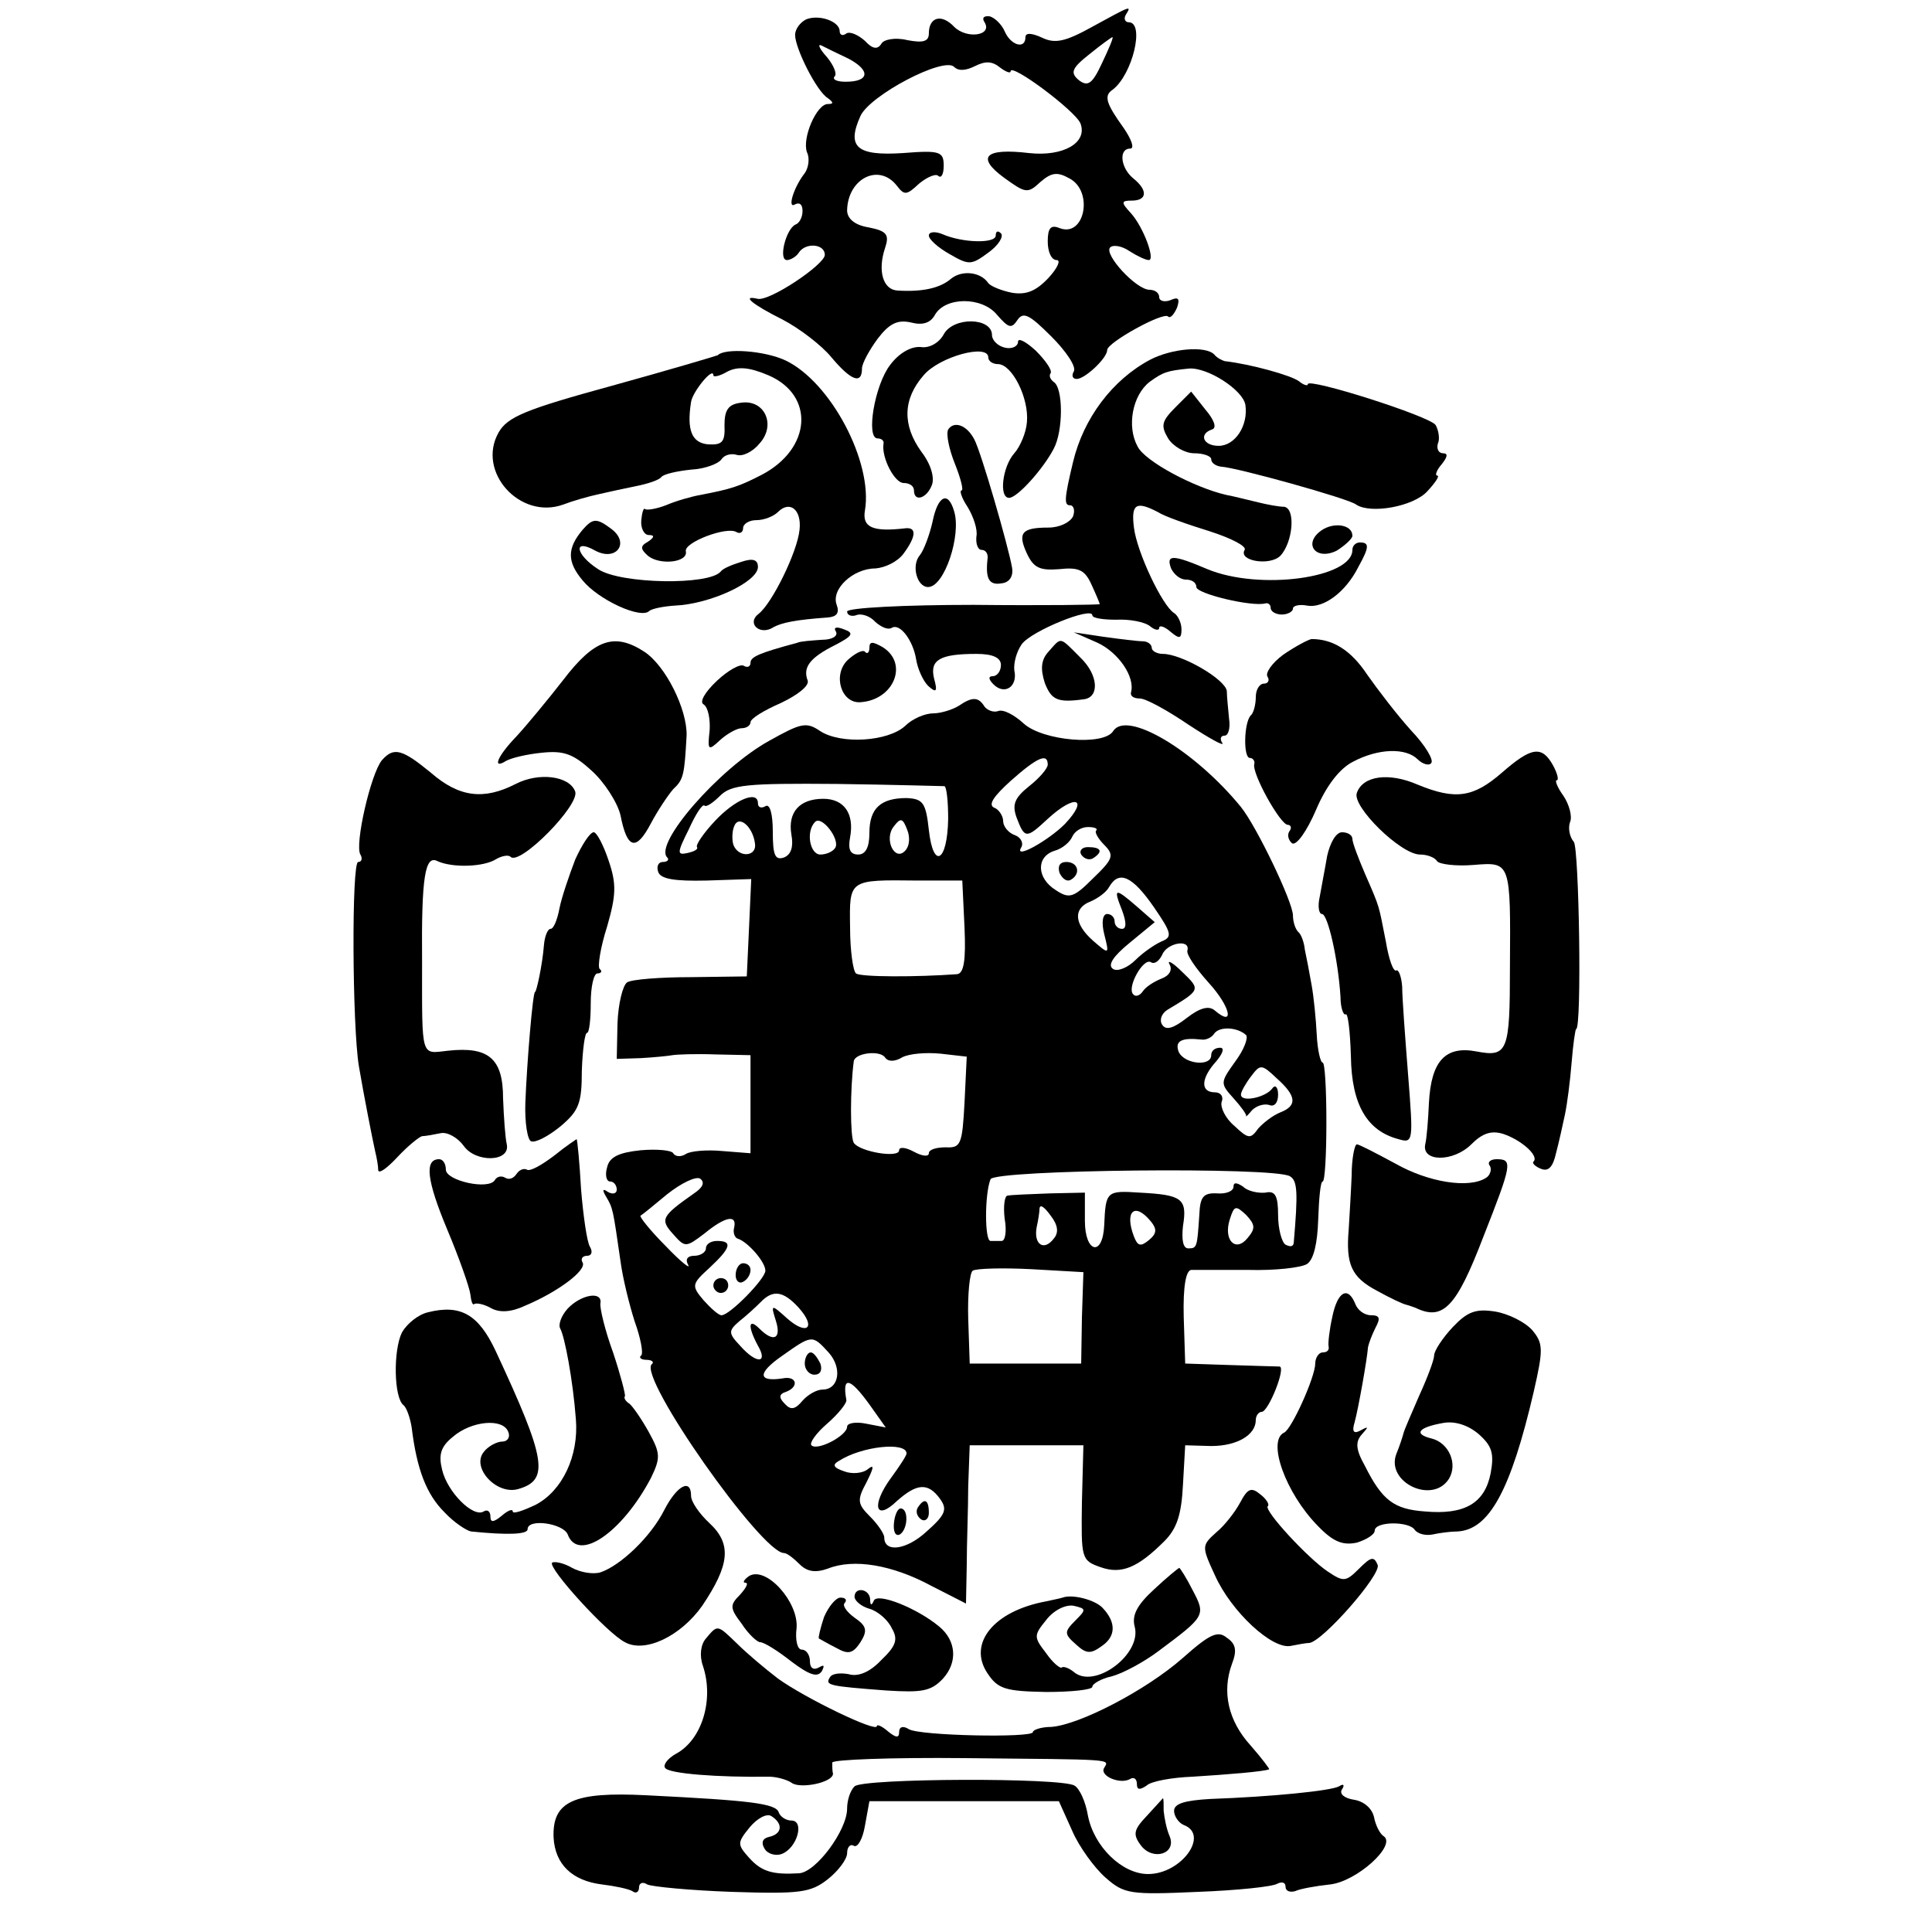 <?xml version="1.0" standalone="no"?>
<!DOCTYPE svg PUBLIC "-//W3C//DTD SVG 20010904//EN"
 "http://www.w3.org/TR/2001/REC-SVG-20010904/DTD/svg10.dtd">
<svg version="1.0" xmlns="http://www.w3.org/2000/svg"
 width="260pt" height="260pt" viewBox="0 0 260 260"
 preserveAspectRatio="xMidYMid meet">
<g transform="translate(0,260) scale(0.1,-0.1)"
fill="#000000" stroke="none">
<path d="M1470 2564 c-36 -20 -50 -23 -67 -15 -15 7 -23 7 -23 1 0 -17 -20
-11 -28 8 -4 9 -13 18 -20 20 -8 1 -11 -2 -7 -8 11 -18 -24 -23 -41 -6 -17 18
-34 13 -34 -9 0 -11 -8 -13 -29 -9 -16 4 -32 1 -35 -5 -5 -8 -12 -7 -22 4 -9
8 -20 13 -25 10 -5 -4 -9 -2 -9 3 0 13 -27 23 -45 16 -8 -4 -15 -13 -15 -21 0
-18 29 -76 44 -85 8 -6 8 -8 0 -8 -15 0 -35 -46 -28 -65 4 -8 2 -21 -3 -28
-15 -19 -24 -49 -13 -42 6 3 10 0 10 -9 0 -8 -4 -16 -9 -18 -13 -5 -24 -48
-12 -48 5 0 13 5 16 10 9 14 35 12 35 -3 0 -13 -76 -64 -91 -59 -22 5 -6 -8
34 -28 23 -12 53 -35 66 -51 26 -31 41 -37 41 -15 0 7 10 25 21 40 16 21 27
26 45 22 15 -4 26 -1 32 10 14 25 64 25 84 0 15 -17 19 -19 27 -7 8 12 16 8
46 -22 20 -20 34 -41 30 -47 -3 -5 -2 -10 4 -10 11 0 41 28 41 39 0 10 76 52
82 45 3 -3 8 3 12 12 4 12 2 15 -9 10 -8 -3 -15 -1 -15 4 0 6 -6 10 -13 10
-18 0 -62 48 -53 57 4 4 16 2 26 -5 11 -7 22 -12 26 -12 9 0 -7 44 -24 63 -14
15 -13 17 1 17 21 0 22 14 2 30 -17 14 -20 40 -4 40 6 0 2 12 -9 28 -23 32
-27 43 -15 51 27 20 44 91 22 91 -5 0 -7 5 -4 10 8 13 8 13 -45 -16z m13 -49
c-13 -28 -19 -32 -31 -23 -12 10 -10 16 14 35 16 13 30 23 31 23 2 0 -5 -16
-14 -35z m-341 6 c30 -16 28 -31 -4 -31 -12 0 -18 3 -15 7 4 3 -1 15 -10 26
-10 11 -13 18 -8 16 6 -3 22 -11 37 -18z m170 -10 c14 7 23 7 34 -2 8 -6 14
-8 14 -5 0 12 87 -53 94 -70 10 -26 -23 -45 -69 -40 -59 7 -72 -5 -34 -33 29
-21 32 -22 49 -6 15 13 23 14 39 5 33 -17 21 -80 -13 -67 -12 5 -16 0 -16 -18
0 -14 5 -25 12 -25 6 0 1 -11 -11 -24 -17 -18 -30 -23 -49 -20 -15 3 -29 9
-32 13 -10 15 -35 18 -50 6 -15 -13 -39 -18 -72 -16 -20 1 -27 27 -17 57 6 18
3 23 -22 28 -19 3 -29 12 -29 23 1 43 43 64 67 33 10 -13 13 -13 30 3 11 9 23
14 26 10 4 -3 7 3 7 14 0 19 -5 21 -55 17 -62 -4 -76 8 -57 50 13 28 112 80
126 66 6 -6 16 -5 28 1z"/>
<path d="M1250 2283 c0 -5 12 -16 28 -25 26 -15 29 -15 52 2 14 10 21 22 17
26 -4 4 -7 3 -7 -3 0 -11 -45 -10 -72 2 -10 4 -18 3 -18 -2z"/>
<path d="M1270 2150 c-6 -11 -19 -19 -31 -17 -13 1 -29 -8 -41 -24 -21 -27
-33 -99 -17 -99 5 0 9 -3 8 -7 -3 -19 15 -53 27 -53 8 0 14 -4 14 -10 0 -16
17 -11 24 7 4 10 -1 28 -14 45 -26 36 -25 71 3 103 21 25 87 43 87 24 0 -5 6
-9 13 -9 19 0 42 -46 39 -78 -1 -14 -9 -33 -17 -42 -16 -18 -21 -60 -7 -60 11
0 46 39 60 66 13 24 13 82 0 90 -4 3 -7 8 -4 12 2 4 -7 17 -20 30 -13 12 -24
18 -24 12 0 -6 -8 -10 -17 -8 -10 2 -18 10 -18 17 0 24 -52 25 -65 1z"/>
<path d="M966 2122 c-2 -1 -66 -20 -142 -41 -117 -32 -141 -42 -153 -63 -30
-53 29 -118 87 -97 13 5 34 11 48 14 13 3 36 8 51 11 15 3 30 8 33 12 3 4 21
8 40 10 19 1 37 8 41 14 4 6 13 8 20 6 8 -3 22 4 31 15 23 25 7 60 -25 55 -17
-2 -22 -10 -22 -30 1 -23 -3 -27 -22 -26 -22 2 -29 19 -23 57 2 14 30 48 30
36 0 -3 9 -1 19 5 14 7 29 6 55 -5 63 -27 58 -99 -9 -134 -31 -16 -41 -19 -82
-27 -12 -2 -33 -8 -47 -14 -13 -5 -26 -7 -28 -5 -2 2 -4 -5 -5 -15 -1 -11 4
-20 10 -20 8 0 8 -3 -1 -9 -11 -6 -10 -10 0 -19 16 -13 54 -9 51 6 -3 12 55
34 68 26 5 -3 9 0 9 5 0 6 8 11 18 11 10 0 23 5 29 11 16 16 32 3 29 -24 -3
-30 -37 -99 -55 -113 -17 -13 2 -30 20 -18 11 6 30 10 73 13 12 1 16 6 12 17
-8 21 22 49 52 49 13 1 30 9 38 20 17 23 18 36 2 34 -43 -5 -58 1 -54 24 11
65 -46 173 -107 202 -28 13 -81 17 -91 7z"/>
<path d="M1548 2116 c-51 -27 -90 -79 -104 -138 -12 -50 -12 -58 -4 -58 5 0 7
-7 4 -15 -4 -8 -18 -15 -33 -15 -36 0 -42 -7 -29 -35 9 -19 17 -23 43 -21 27
3 35 -1 44 -21 6 -13 11 -25 11 -26 0 -1 -76 -2 -170 -1 -93 0 -170 -4 -170
-9 0 -5 6 -7 12 -5 7 3 19 -1 26 -9 8 -7 17 -11 22 -8 11 7 29 -17 33 -43 2
-12 9 -28 16 -35 11 -10 13 -8 8 10 -6 25 8 33 57 33 22 0 33 -5 33 -15 0 -8
-5 -15 -11 -15 -6 0 -6 -4 1 -11 15 -15 33 -3 28 19 -1 10 3 25 10 35 13 18
95 51 95 39 0 -4 15 -6 32 -6 18 1 39 -3 46 -9 6 -5 12 -6 12 -2 0 4 7 2 15
-5 12 -10 15 -10 15 3 0 9 -5 19 -10 22 -16 10 -50 82 -54 115 -4 32 3 36 32
21 9 -6 41 -17 70 -26 28 -9 50 -20 47 -25 -9 -15 34 -22 48 -8 17 18 21 64 5
66 -7 0 -23 3 -35 6 -13 3 -32 8 -43 10 -43 10 -109 45 -119 65 -15 27 -7 69
16 87 18 13 23 15 53 18 25 2 73 -29 76 -49 4 -28 -14 -55 -36 -55 -21 0 -27
16 -9 22 7 2 3 13 -9 27 l-19 24 -21 -21 c-19 -19 -20 -25 -10 -42 7 -11 23
-20 35 -20 13 0 23 -4 23 -8 0 -5 6 -9 13 -10 21 -1 172 -43 182 -51 19 -13
77 -3 96 18 11 12 17 21 13 21 -3 0 -1 7 6 15 8 10 9 15 2 15 -6 0 -9 6 -7 13
3 6 1 18 -3 25 -8 12 -172 64 -172 55 0 -3 -6 -1 -12 4 -11 8 -65 23 -100 27
-3 1 -10 4 -14 9 -12 12 -57 8 -86 -7z"/>
<path d="M1276 2022 c-3 -6 1 -26 9 -46 8 -20 12 -36 9 -36 -3 0 0 -10 8 -22
8 -13 14 -31 12 -40 -1 -10 2 -18 7 -18 6 0 9 -6 8 -12 -3 -27 2 -36 19 -33
10 1 16 9 14 21 -5 29 -42 157 -51 173 -10 19 -27 25 -35 13z"/>
<path d="M1255 1898 c-4 -18 -12 -39 -17 -45 -12 -14 -4 -43 11 -43 22 0 45
70 35 102 -8 28 -22 21 -29 -14z"/>
<path d="M784 1887 c-21 -25 -21 -43 0 -68 21 -26 79 -53 90 -41 4 3 19 6 34
7 48 2 112 32 112 52 0 10 -7 12 -22 7 -13 -4 -25 -9 -28 -13 -15 -19 -135
-17 -165 3 -31 20 -34 42 -4 25 28 -15 47 10 22 29 -20 15 -25 15 -39 -1z"/>
<path d="M1778 1886 c-25 -18 -7 -41 21 -27 11 7 21 16 21 20 0 15 -25 19 -42
7z"/>
<path d="M1820 1860 c0 -38 -125 -55 -195 -26 -47 20 -56 20 -49 1 4 -8 12
-15 20 -15 8 0 14 -4 14 -10 0 -9 75 -27 93 -22 4 1 7 -2 7 -6 0 -5 7 -9 15
-9 8 0 15 4 15 8 0 4 9 6 19 4 22 -4 52 18 69 52 15 27 15 33 2 33 -5 0 -10
-4 -10 -10z"/>
<path d="M1125 1750 c3 -6 -5 -11 -19 -11 -14 -1 -29 -2 -33 -4 -52 -14 -63
-19 -63 -27 0 -5 -4 -7 -9 -4 -5 3 -21 -6 -36 -20 -17 -16 -24 -29 -18 -32 6
-4 9 -20 8 -35 -3 -27 -2 -28 14 -13 10 9 23 16 29 16 7 0 12 4 12 8 0 5 18
16 41 26 23 11 38 23 36 30 -7 18 3 31 37 48 23 12 26 16 12 21 -10 4 -15 3
-11 -3z"/>
<path d="M1477 1735 c28 -13 51 -46 45 -67 -1 -5 4 -8 12 -8 8 0 37 -16 65
-35 29 -19 49 -30 46 -25 -4 6 -2 10 3 10 5 0 8 10 6 23 -1 12 -3 29 -3 37 -2
16 -61 50 -86 50 -8 0 -15 4 -15 8 0 5 -6 9 -12 9 -7 0 -31 3 -53 6 l-40 6 32
-14z"/>
<path d="M758 1685 c-21 -27 -50 -62 -63 -76 -26 -27 -33 -45 -14 -33 7 4 28
9 48 11 29 3 42 -1 67 -24 17 -15 35 -43 39 -60 9 -46 21 -49 41 -11 9 17 23
38 30 46 14 13 15 19 18 72 1 35 -28 94 -57 113 -40 26 -67 17 -109 -38z"/>
<path d="M1170 1728 c0 -6 -3 -9 -6 -5 -3 3 -13 -2 -23 -11 -21 -20 -9 -59 17
-57 45 3 65 52 30 74 -14 8 -18 8 -18 -1z"/>
<path d="M1411 1723 c-10 -11 -11 -23 -5 -42 9 -23 17 -27 53 -22 21 3 19 33
-5 56 -29 29 -25 28 -43 8z"/>
<path d="M1727 1719 c-15 -11 -25 -25 -21 -30 3 -5 0 -9 -5 -9 -6 0 -11 -8
-11 -18 0 -10 -3 -22 -7 -25 -9 -10 -10 -57 -1 -57 4 0 7 -4 6 -8 -4 -12 35
-82 45 -82 4 0 6 -4 2 -9 -3 -5 -1 -12 4 -16 6 -3 20 17 32 45 14 33 32 56 50
65 34 18 71 19 87 3 6 -6 15 -9 18 -5 4 4 -8 24 -27 44 -19 21 -45 55 -59 75
-22 33 -46 48 -75 48 -5 -1 -22 -10 -38 -21z"/>
<path d="M1290 1650 c-8 -5 -24 -10 -34 -10 -11 0 -28 -7 -38 -17 -23 -21 -86
-25 -114 -7 -19 13 -26 11 -69 -13 -67 -37 -156 -139 -137 -157 3 -3 0 -6 -6
-6 -6 0 -9 -6 -6 -14 4 -9 22 -12 65 -11 l60 2 -3 -66 -3 -65 -75 -1 c-41 0
-80 -3 -86 -7 -6 -4 -12 -29 -13 -55 l-1 -48 32 1 c18 1 38 3 43 4 6 1 31 2
58 1 l47 -1 0 -66 0 -66 -38 3 c-21 2 -43 0 -49 -4 -6 -4 -14 -4 -17 1 -2 4
-22 6 -44 4 -29 -3 -42 -9 -45 -23 -3 -10 -1 -19 4 -19 5 0 9 -5 9 -11 0 -5
-5 -7 -12 -3 -7 5 -8 3 -2 -7 9 -15 9 -17 19 -86 3 -23 12 -59 19 -81 8 -22
12 -43 9 -46 -4 -3 0 -6 7 -6 7 0 11 -3 7 -6 -18 -18 148 -254 178 -254 4 0
13 -7 21 -15 10 -10 21 -12 38 -6 35 14 87 5 139 -23 l47 -24 1 51 c0 29 2 77
2 107 l2 55 76 0 77 0 -2 -77 c-1 -75 -1 -78 25 -87 28 -10 50 -1 86 35 17 17
23 36 25 76 l3 53 35 -1 c35 0 60 15 60 35 0 6 4 11 8 11 9 0 33 60 24 61 -4
0 -34 1 -67 2 l-60 2 -2 63 c-1 41 3 62 10 63 7 0 41 0 77 0 36 -1 71 3 79 8
9 6 14 28 15 60 1 28 3 51 6 51 3 0 5 36 5 80 0 44 -2 80 -5 80 -3 0 -7 17 -8
38 -1 20 -4 51 -7 67 -3 17 -7 38 -9 47 -1 10 -5 21 -9 24 -4 4 -7 14 -7 22 0
18 -49 120 -70 146 -62 76 -154 131 -172 102 -13 -20 -94 -13 -120 10 -13 12
-28 20 -35 17 -6 -2 -14 1 -18 6 -8 13 -16 14 -35 1z m120 -79 c0 -5 -11 -18
-25 -29 -20 -16 -23 -25 -17 -42 11 -29 13 -29 42 -2 37 34 56 28 23 -7 -22
-22 -68 -48 -59 -32 4 6 0 14 -8 17 -9 3 -16 12 -16 19 0 7 -6 16 -12 18 -9 4
0 16 22 36 36 32 50 38 50 22z m-139 -29 c3 -1 5 -21 5 -44 -1 -58 -20 -69
-26 -15 -4 37 -8 42 -30 43 -35 0 -50 -14 -50 -47 0 -19 -5 -29 -15 -29 -11 0
-14 7 -11 23 6 32 -8 52 -36 52 -32 0 -48 -18 -43 -48 3 -16 0 -27 -10 -31
-12 -4 -15 3 -15 35 0 24 -4 38 -10 34 -5 -3 -10 -2 -10 4 0 18 -31 5 -58 -24
-15 -16 -26 -32 -24 -35 2 -3 -4 -6 -13 -8 -14 -3 -14 0 2 32 9 20 18 34 21
32 2 -3 12 4 21 13 15 15 36 17 157 16 76 -1 142 -3 145 -3z m-255 -77 c3 -18
-22 -20 -29 -2 -2 6 -2 18 1 25 6 16 25 0 28 -23z m108 -6 c-3 -5 -12 -9 -20
-9 -14 0 -20 31 -7 44 9 9 34 -24 27 -35z m94 -4 c-14 -15 -29 16 -15 33 9 12
12 11 18 -5 4 -10 3 -22 -3 -28z m257 27 c-2 -2 3 -11 11 -19 14 -14 12 -19
-15 -45 -26 -26 -32 -28 -50 -16 -26 16 -27 45 -2 53 11 3 21 12 24 19 3 7 12
13 21 13 9 0 14 -2 11 -5z m-177 -130 c2 -45 -1 -62 -10 -63 -54 -4 -130 -4
-136 1 -4 3 -8 31 -8 62 -1 65 -2 64 91 63 l60 0 3 -63z m255 27 c24 -35 25
-40 10 -46 -9 -4 -25 -15 -35 -25 -10 -10 -24 -16 -30 -12 -8 5 0 17 22 35
l34 28 -24 21 c-30 26 -32 25 -20 -5 6 -16 6 -25 0 -25 -6 0 -10 5 -10 10 0 6
-5 10 -10 10 -6 0 -8 -11 -4 -27 7 -28 7 -28 -15 -9 -26 23 -27 44 -3 53 9 4
21 12 25 20 13 22 31 14 60 -28z m45 -58 c-2 -5 11 -24 29 -44 29 -32 35 -60
8 -37 -8 7 -20 4 -38 -10 -18 -14 -28 -17 -33 -9 -4 6 -1 15 7 20 45 27 45 27
20 51 -13 13 -21 17 -17 10 4 -7 0 -15 -11 -19 -10 -4 -21 -11 -25 -17 -4 -6
-10 -8 -13 -4 -9 9 14 50 24 43 5 -3 11 2 15 10 6 16 38 22 34 6z m79 -114 c3
-4 -3 -20 -15 -36 -20 -28 -20 -29 -2 -49 10 -11 18 -22 17 -24 -1 -2 3 2 8 8
6 6 16 9 23 7 7 -3 12 3 12 14 0 10 -4 14 -8 8 -9 -12 -42 -19 -42 -8 0 4 7
16 14 25 12 16 14 16 34 -3 27 -24 28 -37 5 -46 -10 -4 -23 -14 -30 -22 -10
-14 -13 -14 -32 4 -12 10 -19 25 -17 32 3 7 -1 13 -9 13 -20 0 -19 19 2 42 9
11 11 18 5 18 -7 0 -12 -4 -12 -10 0 -16 -37 -12 -44 5 -5 14 4 19 31 16 6 -1
14 3 17 8 7 10 31 9 43 -2z m-463 -30 c9 5 32 7 52 5 l35 -4 -3 -62 c-3 -56
-5 -61 -25 -60 -13 0 -23 -3 -23 -8 0 -5 -9 -4 -20 2 -11 6 -20 7 -20 2 0 -11
-53 -2 -61 10 -5 8 -5 73 0 110 2 11 35 15 42 5 4 -6 13 -6 23 0z m522 -160
c10 -6 11 -21 5 -90 -1 -5 -5 -5 -11 -2 -5 3 -10 21 -10 40 0 26 -4 33 -17 30
-10 -1 -24 2 -30 8 -9 6 -13 6 -13 0 0 -6 -10 -10 -22 -9 -19 1 -23 -5 -24
-29 -3 -44 -3 -45 -15 -45 -7 0 -9 12 -7 30 6 37 -1 42 -58 45 -45 3 -46 2
-48 -44 -2 -43 -26 -37 -26 6 l0 38 -47 -1 c-27 -1 -52 -2 -57 -3 -4 0 -6 -14
-4 -31 3 -16 1 -30 -4 -30 -4 0 -11 0 -15 0 -8 0 -8 63 0 83 5 13 383 17 403
4z m-802 -23 c-44 -31 -46 -35 -28 -55 16 -18 17 -18 42 1 28 23 44 26 40 8
-2 -7 1 -14 5 -15 13 -4 37 -31 37 -43 0 -11 -48 -60 -59 -60 -4 0 -14 9 -24
20 -17 20 -16 22 8 44 29 27 31 36 10 36 -8 0 -15 -4 -15 -10 0 -5 -7 -10 -16
-10 -9 0 -12 -5 -8 -12 4 -7 -10 4 -30 25 -21 21 -36 40 -34 41 2 1 18 14 36
29 19 15 38 24 44 21 7 -5 4 -12 -8 -20z m484 -61 c-13 -17 -27 -8 -23 15 2 9
4 21 4 26 1 6 7 1 15 -10 10 -13 11 -23 4 -31z m261 1 c-16 -20 -33 -3 -24 25
6 19 8 19 22 6 12 -13 13 -18 2 -31z m-130 22 c8 -10 8 -16 -3 -25 -11 -9 -15
-8 -20 5 -13 34 1 47 23 20z m-93 -129 l-1 -62 -75 0 -75 0 -2 60 c-1 33 2 62
6 65 5 3 40 4 79 2 l70 -4 -2 -61z m-381 13 c24 -27 11 -38 -16 -14 -21 19
-22 19 -15 -3 8 -25 -3 -30 -22 -11 -15 15 -16 3 -2 -23 14 -24 -2 -25 -24 0
-16 17 -16 20 -1 33 9 7 21 18 28 25 17 18 31 16 52 -7z m40 -60 c19 -21 14
-50 -8 -50 -8 0 -20 -7 -27 -15 -10 -12 -16 -13 -24 -4 -8 8 -8 13 2 16 18 7
14 22 -5 18 -33 -5 -34 7 -1 30 41 29 41 29 63 5z m55 -70 l22 -31 -26 5 c-14
3 -26 1 -26 -4 0 -12 -40 -33 -48 -25 -3 3 6 16 21 29 15 13 27 28 26 32 -6
33 5 30 31 -6z m50 -66 c0 -3 -10 -18 -21 -33 -27 -37 -21 -59 8 -31 27 24 42
25 58 3 10 -14 8 -21 -18 -44 -27 -25 -57 -29 -57 -8 0 5 -9 18 -19 28 -17 17
-18 22 -5 46 10 20 11 25 2 18 -7 -6 -22 -7 -32 -3 -15 5 -16 9 -7 14 31 20
91 26 91 10z"/>
<path d="M1455 1450 c4 -6 11 -8 16 -5 14 9 11 15 -7 15 -8 0 -12 -5 -9 -10z"/>
<path d="M1426 1425 c4 -8 10 -12 15 -9 14 8 10 24 -6 24 -9 0 -12 -6 -9 -15z"/>
<path d="M990 884 c0 -8 5 -12 10 -9 6 3 10 10 10 16 0 5 -4 9 -10 9 -5 0 -10
-7 -10 -16z"/>
<path d="M960 870 c0 -5 5 -10 10 -10 6 0 10 5 10 10 0 6 -4 10 -10 10 -5 0
-10 -4 -10 -10z"/>
<path d="M1083 765 c0 -8 6 -15 13 -15 8 0 11 6 8 15 -4 8 -9 15 -13 15 -4 0
-8 -7 -8 -15z"/>
<path d="M1235 571 c-3 -5 -1 -12 5 -16 5 -3 10 1 10 9 0 18 -6 21 -15 7z"/>
<path d="M1203 550 c-1 -11 2 -18 8 -15 11 7 12 35 1 35 -4 0 -8 -9 -9 -20z"/>
<path d="M514 1577 c-15 -18 -37 -114 -29 -127 3 -5 2 -10 -3 -10 -9 0 -8
-221 1 -275 7 -41 18 -97 22 -115 2 -8 4 -19 4 -25 1 -5 12 3 26 18 14 15 29
27 33 28 4 0 15 2 25 4 9 2 23 -6 31 -17 16 -23 63 -22 58 2 -2 8 -4 36 -5 62
0 53 -19 70 -74 64 -37 -4 -35 -12 -35 119 -1 116 4 145 21 136 20 -9 62 -8
79 3 7 4 16 6 19 3 12 -13 94 70 87 88 -8 21 -49 26 -80 10 -43 -22 -76 -18
-114 15 -39 32 -50 35 -66 17z"/>
<path d="M2021 1560 c-38 -33 -62 -37 -113 -16 -39 17 -74 12 -82 -11 -7 -18
59 -83 85 -83 10 0 20 -4 23 -9 3 -4 25 -7 49 -5 50 4 50 5 49 -138 0 -113 -3
-121 -45 -113 -42 8 -61 -13 -64 -69 -1 -23 -3 -48 -5 -56 -5 -24 38 -24 62 0
15 15 27 19 43 14 24 -8 48 -29 41 -37 -3 -2 2 -7 10 -10 10 -4 16 3 20 21 4
15 9 38 12 52 3 14 7 45 9 70 2 25 5 45 6 45 8 0 4 243 -3 252 -6 7 -8 19 -5
27 3 7 -1 23 -9 35 -8 11 -12 21 -9 21 3 0 1 9 -5 20 -15 27 -29 25 -69 -10z"/>
<path d="M774 1443 c-8 -21 -18 -50 -21 -65 -3 -16 -8 -28 -12 -28 -4 0 -8
-10 -9 -22 -2 -26 -10 -63 -12 -63 -3 0 -11 -96 -13 -149 -1 -27 3 -51 8 -52
6 -2 23 7 39 20 25 21 29 31 29 75 1 28 4 51 7 51 3 0 5 18 5 40 0 22 4 40 9
40 5 0 7 3 3 6 -3 3 1 29 10 57 12 42 13 57 2 89 -7 21 -16 38 -20 38 -5 0
-16 -17 -25 -37z"/>
<path d="M1786 1448 c-3 -18 -8 -43 -10 -55 -3 -13 -1 -23 3 -23 8 0 22 -62
25 -112 0 -14 4 -25 7 -23 3 2 6 -23 7 -57 1 -65 22 -100 64 -111 20 -6 20 -3
13 86 -4 51 -8 104 -8 119 -1 14 -5 24 -8 22 -4 -2 -10 15 -14 39 -10 50 -7
43 -28 91 -9 21 -17 42 -17 47 0 5 -6 9 -14 9 -8 0 -16 -14 -20 -32z"/>
<path d="M746 1045 c-17 -13 -33 -22 -37 -19 -4 2 -10 0 -14 -6 -4 -6 -10 -8
-15 -5 -5 3 -11 2 -14 -3 -8 -14 -66 -1 -66 14 0 8 -4 14 -9 14 -20 0 -17 -28
11 -95 16 -38 30 -78 31 -87 1 -9 3 -15 5 -13 3 2 13 0 22 -5 12 -7 28 -6 47
3 45 19 83 48 77 58 -3 5 0 9 6 9 6 0 8 5 4 12 -4 6 -9 41 -12 77 -2 36 -5 67
-6 68 0 0 -14 -9 -30 -22z"/>
<path d="M1819 1018 c-1 -24 -3 -56 -4 -73 -4 -47 4 -64 38 -82 18 -10 35 -18
40 -19 4 -1 9 -3 12 -4 37 -18 55 1 91 95 39 99 40 105 18 105 -8 0 -13 -4 -9
-9 3 -5 0 -13 -5 -16 -23 -15 -78 -6 -122 19 -26 14 -49 26 -52 26 -3 0 -7
-19 -7 -42z"/>
<path d="M764 839 c-9 -10 -13 -22 -10 -27 6 -11 17 -69 21 -122 4 -49 -18
-96 -54 -115 -17 -8 -31 -13 -31 -9 0 4 -7 1 -15 -6 -11 -9 -15 -9 -15 -1 0 7
-4 10 -9 7 -14 -9 -49 26 -56 56 -5 20 -2 31 14 44 25 22 68 26 75 7 3 -7 -1
-13 -8 -13 -7 0 -19 -6 -25 -14 -17 -21 17 -58 46 -50 43 12 38 40 -30 186
-23 49 -47 63 -91 52 -13 -3 -28 -15 -35 -27 -12 -24 -11 -88 2 -98 4 -3 9
-17 11 -30 7 -57 20 -90 44 -114 13 -14 30 -25 36 -26 49 -5 76 -4 76 3 0 15
48 8 54 -7 14 -38 73 2 112 76 13 27 13 33 -3 62 -10 18 -22 35 -26 38 -5 3
-8 8 -6 10 1 2 -6 29 -16 59 -11 30 -18 60 -17 66 3 17 -26 12 -44 -7z"/>
<path d="M1793 828 c-4 -18 -6 -36 -5 -40 1 -5 -2 -8 -8 -8 -5 0 -10 -7 -10
-15 0 -18 -32 -89 -42 -93 -23 -11 2 -81 45 -125 21 -22 34 -27 53 -23 13 4
24 11 24 16 0 13 47 13 54 1 4 -5 14 -8 24 -6 9 2 24 4 33 4 43 2 72 55 103
188 13 57 13 65 -2 83 -10 11 -32 22 -50 25 -26 4 -37 0 -57 -21 -14 -15 -25
-32 -25 -38 0 -6 -9 -30 -20 -54 -10 -23 -20 -46 -21 -50 -1 -4 -5 -17 -10
-29 -14 -38 49 -68 71 -33 12 20 0 48 -23 54 -25 6 -19 15 15 21 16 3 34 -3
48 -15 18 -16 21 -26 16 -53 -8 -40 -35 -56 -89 -51 -41 3 -57 15 -80 61 -13
23 -13 33 -4 43 9 10 9 11 -2 5 -9 -5 -12 -2 -8 11 5 18 17 86 18 101 1 5 5
16 10 26 7 13 6 17 -6 17 -9 0 -18 7 -21 15 -10 25 -24 17 -31 -17z"/>
<path d="M894 568 c-18 -36 -59 -75 -86 -84 -10 -3 -27 0 -38 6 -12 7 -24 9
-27 7 -6 -7 74 -95 98 -107 27 -15 75 8 104 49 37 55 40 83 10 111 -14 13 -25
29 -25 37 0 24 -19 14 -36 -19z"/>
<path d="M1669 578 c-7 -13 -21 -31 -32 -40 -20 -18 -20 -19 -2 -58 22 -49 77
-100 102 -95 10 2 21 4 25 4 18 2 97 92 92 105 -5 12 -9 11 -25 -5 -18 -18
-21 -18 -42 -4 -27 18 -86 82 -81 88 3 2 -2 10 -10 16 -12 10 -17 8 -27 -11z"/>
<path d="M1008 479 c-7 -5 -9 -9 -5 -9 5 0 1 -7 -7 -16 -14 -14 -14 -18 2 -39
9 -14 21 -25 25 -25 5 0 23 -11 42 -26 24 -18 35 -22 41 -13 4 8 3 9 -4 5 -7
-4 -12 -1 -12 8 0 9 -5 16 -11 16 -6 0 -9 13 -7 29 3 35 -41 84 -64 70z"/>
<path d="M1553 461 c-23 -21 -30 -35 -26 -50 10 -37 -54 -85 -82 -61 -6 5 -14
8 -16 6 -2 -2 -12 6 -21 19 -17 22 -17 24 0 45 10 13 26 21 37 19 17 -4 17 -5
2 -20 -15 -15 -15 -18 1 -32 14 -13 20 -13 35 -2 19 13 19 32 1 51 -10 11 -41
19 -54 14 -3 -1 -13 -3 -22 -5 -71 -13 -106 -57 -79 -97 14 -21 24 -24 79 -25
34 0 62 3 62 7 0 4 12 11 26 14 15 4 43 19 63 34 63 47 64 48 46 82 -8 16 -17
30 -18 30 -1 0 -17 -13 -34 -29z"/>
<path d="M1150 451 c0 -5 9 -13 20 -16 11 -3 25 -15 30 -26 9 -15 6 -24 -14
-43 -15 -16 -31 -23 -44 -19 -11 2 -22 1 -25 -4 -7 -11 -3 -12 76 -18 48 -3
60 -1 76 16 20 22 18 51 -5 70 -30 25 -83 46 -88 35 -3 -7 -5 -7 -5 2 -1 14
-21 17 -21 3z"/>
<path d="M1109 424 c-5 -15 -8 -28 -7 -29 2 -1 12 -7 24 -13 16 -9 22 -7 32 8
10 16 8 22 -8 33 -11 8 -17 17 -13 20 3 4 1 7 -6 7 -6 0 -16 -12 -22 -26z"/>
<path d="M950 395 c-7 -8 -9 -23 -4 -37 15 -45 -1 -99 -36 -118 -11 -6 -18
-15 -15 -19 4 -8 72 -13 140 -12 10 0 24 -4 30 -8 11 -9 56 0 56 12 -1 4 -1
10 -1 15 0 4 80 7 178 6 203 -2 195 -1 188 -13 -7 -11 22 -23 35 -15 5 3 9 0
9 -7 0 -8 4 -8 13 -2 6 6 35 11 62 12 48 3 97 7 103 10 1 0 -10 15 -25 32 -30
33 -39 72 -25 110 7 18 5 27 -7 35 -12 10 -23 5 -59 -27 -50 -44 -139 -90
-177 -93 -14 0 -25 -4 -25 -7 0 -8 -153 -5 -167 4 -8 5 -13 3 -13 -4 0 -8 -4
-8 -15 1 -8 7 -15 10 -15 7 0 -9 -97 38 -133 64 -17 13 -42 34 -55 47 -27 26
-26 26 -42 7z"/>
<path d="M1150 196 c-6 -6 -10 -19 -10 -30 0 -29 -42 -86 -65 -87 -35 -2 -50
2 -67 21 -16 18 -16 20 1 41 10 12 23 19 29 15 16 -10 15 -24 -3 -28 -9 -2
-11 -8 -6 -16 4 -7 15 -10 23 -7 21 8 31 45 13 45 -7 0 -15 5 -17 11 -4 12
-38 16 -178 23 -98 5 -127 -8 -125 -57 2 -36 25 -58 65 -63 17 -2 36 -6 41 -9
5 -4 9 -1 9 5 0 6 5 8 11 4 6 -3 57 -8 114 -10 92 -3 106 -1 129 17 14 11 26
27 26 35 0 8 4 13 9 10 5 -3 12 9 15 27 l6 33 128 0 127 0 18 -40 c9 -21 30
-50 45 -63 25 -22 33 -23 124 -19 53 2 101 7 107 11 6 3 11 2 11 -4 0 -6 6 -8
13 -6 6 3 28 7 47 9 36 4 90 53 72 65 -5 3 -11 15 -13 26 -3 12 -14 21 -27 23
-13 2 -20 8 -16 14 4 6 2 8 -4 4 -11 -6 -90 -14 -174 -17 -33 -2 -48 -6 -48
-16 0 -7 6 -16 13 -19 35 -13 -3 -66 -48 -66 -35 0 -73 37 -81 79 -3 18 -11
36 -18 40 -17 11 -285 10 -296 -1z"/>
<path d="M1544 157 c-18 -19 -20 -25 -9 -40 16 -22 49 -12 39 12 -4 9 -7 24
-8 34 0 9 0 17 -1 17 0 0 -10 -11 -21 -23z"/>
</g>
</svg>
